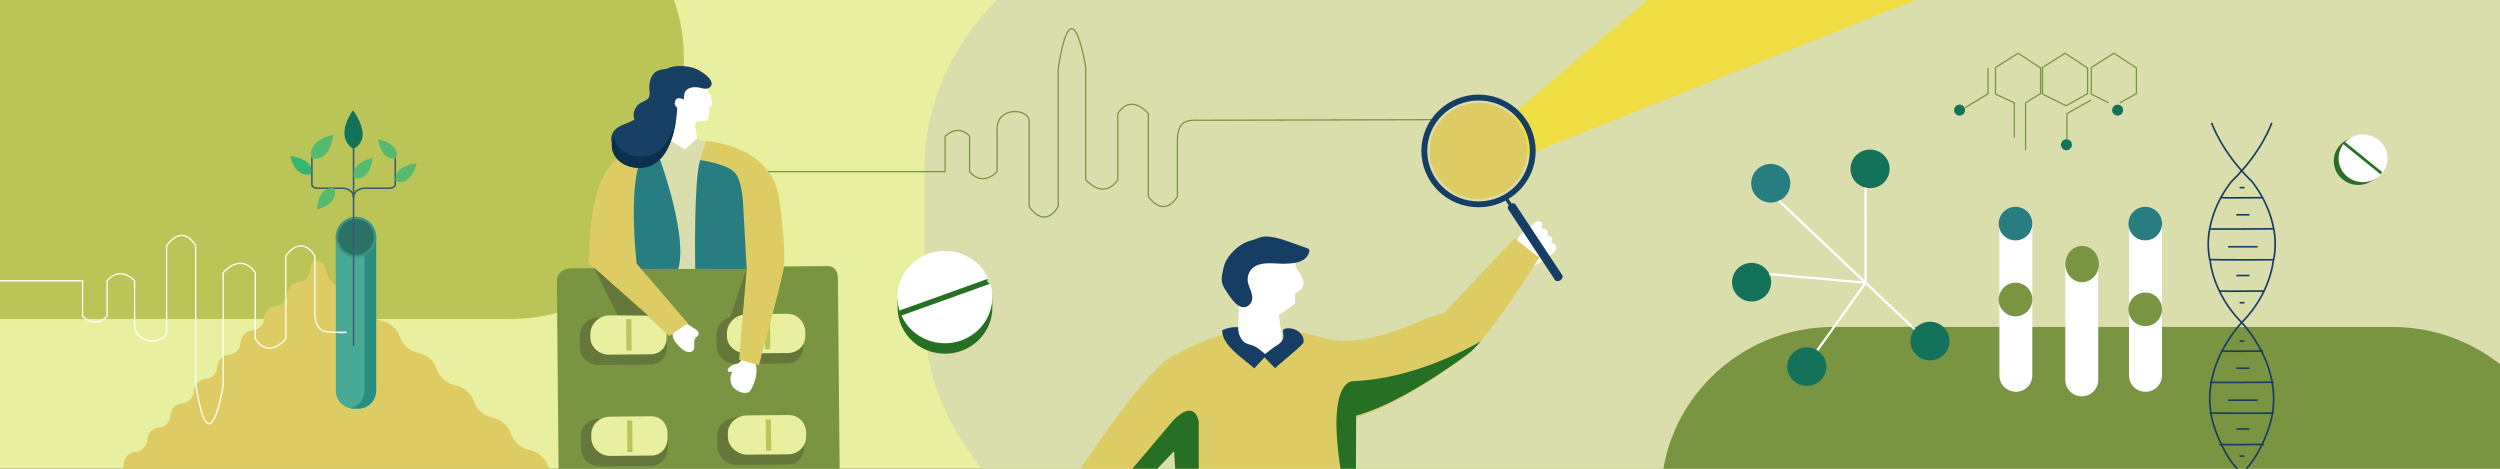 <?xml version="1.0" encoding="UTF-8"?> <svg xmlns="http://www.w3.org/2000/svg" xmlns:xlink="http://www.w3.org/1999/xlink" viewBox="0 0 1920 360"><rect x="0" y="0" width="1920" height="360" fill="#333333" stroke="none"/><defs><style>.cls-1,.cls-10,.cls-14,.cls-24,.cls-25,.cls-26,.cls-31,.cls-34,.cls-35,.cls-7,.cls-8{fill:none;}.cls-2{isolation:isolate;}.cls-3{clip-path:url(#clip-path);}.cls-18,.cls-4{fill:#277d80;}.cls-4{mix-blend-mode:multiply;}.cls-5{fill:#e8ef9e;}.cls-6{fill:#137259;}.cls-24,.cls-7,.cls-8{stroke:#163d64;}.cls-7{stroke-width:1.29px;}.cls-8{stroke-width:1.24px;}.cls-9{fill:#daddac;}.cls-10{stroke:#7a9541;}.cls-10,.cls-14,.cls-31,.cls-34,.cls-35{stroke-miterlimit:10;}.cls-10,.cls-34{stroke-width:0.99px;}.cls-11{fill:#bac457;}.cls-12{fill:#ddcc64;}.cls-13{fill:#ec9f42;}.cls-14{stroke:#ed8044;stroke-width:1.59px;}.cls-15{fill:#7a9541;}.cls-16{fill:#65773a;}.cls-17{fill:#fff;}.cls-19{fill:#184064;}.cls-20{fill:#0c2f4d;}.cls-21{fill:#ffe000;opacity:0.6;}.cls-22{fill:#286f26;}.cls-23{fill:#163d64;}.cls-24{stroke-width:4.51px;}.cls-25{stroke:#d8e1e6;}.cls-25,.cls-26{stroke-linecap:round;stroke-width:3.05px;}.cls-26{stroke:#eaeae8;}.cls-27{fill:#49a997;}.cls-28{fill:#2a8d81;}.cls-29{fill:#3e9585;}.cls-30{fill:#2b7367;}.cls-31{stroke:#395b73;stroke-width:1.21px;}.cls-32{fill:#57b96e;}.cls-33{fill:#37b56f;}.cls-34,.cls-35{stroke:#fff;}.cls-35{stroke-width:1.73px;}</style><clipPath id="clip-path"><rect class="cls-1" width="1920" height="360"></rect></clipPath></defs><title>Careers_Emp_Stories_banner</title><g class="cls-2"><g id="Layer_4" data-name="Layer 4"><g class="cls-3"><path class="cls-4" d="M1611.94,272.22c0,7.69-5.77,13.93-12.89,13.93s-12.89-6.24-12.89-13.93,5.77-13.94,12.89-13.94S1611.94,264.52,1611.94,272.22Z"></path><path class="cls-5" d="M1560.81,288.19a12.9,12.9,0,1,1-12.89-12.7A12.8,12.8,0,0,1,1560.81,288.19Z"></path><path class="cls-6" d="M1401.29,282a14.71,14.71,0,0,1-7.38,19.63,15.12,15.12,0,0,1-19.93-7.27,14.71,14.71,0,0,1,7.39-19.63A15.1,15.1,0,0,1,1401.29,282Z"></path><path class="cls-4" d="M1510.39,264.24a19,19,0,0,1-9.53,25.35,19.53,19.53,0,0,1-25.73-9.4,19,19,0,0,1,9.53-25.34A19.51,19.51,0,0,1,1510.39,264.24Z"></path><path class="cls-7" d="M1706.56,269.05c.71.32,29.88,0,29.88,0"></path><path class="cls-7" d="M1698,293c1,.32,46.92,0,46.92,0"></path><path class="cls-7" d="M1698,316.77c1,.32,47.37.07,47.37.07"></path><path class="cls-7" d="M1705.7,340.77c.71.33,31.85,0,31.85,0"></path><line class="cls-8" x1="1717.49" y1="281.56" x2="1727.58" y2="281.56"></line><line class="cls-8" x1="1720.01" y1="261.92" x2="1723.8" y2="261.92"></line><line class="cls-8" x1="1720.01" y1="349.06" x2="1723.8" y2="349.06"></line><line class="cls-8" x1="1717.49" y1="329.42" x2="1727.58" y2="329.42"></line><line class="cls-8" x1="1711.19" y1="306.1" x2="1733.88" y2="306.1"></line><rect class="cls-5" width="1920" height="360"></rect><path class="cls-9" d="M1810.76,452.49H970.11c-143.66,0-260.12-94-260.12-209.91V129.49C710,13.56,826.45-80.42,970.11-80.42h840.65c143.66,0,260.12,94,260.12,209.91V242.58C2070.88,358.51,1954.42,452.49,1810.76,452.49Z"></path><path class="cls-10" d="M1100.08,91.93s-164.83.41-177.49.41c-9.07,0-18.35-1.37-18.35,15.78V150.9s-9.39,17.35-22.3,0V87.3s-12.91-16.19-23.47,0v50.75s-9.4,16.06-24.65,0V51.72S823.3-15.8,812.69,53V158.61s-9.39,18.12-22.3,0c0,0,0-64.6,0-65.62-.08-8.33-17.79-10.74-23.12-.64a14,14,0,0,0-1.5,6.73c.08,11,0,27.63,0,32.74,0,0-10.57,12.15-21.13,0V104.65s-7.73-10.07-18.78,0v27.17H580.93"></path><path class="cls-11" d="M392.47,244.93H-36.34c-73.28,0-132.68-58.52-132.68-130.72V43.79c0-72.19,59.4-130.72,132.68-130.72H392.47c73.28,0,132.69,58.53,132.69,130.72v70.42C525.16,186.41,465.75,244.93,392.47,244.93Z"></path><path class="cls-12" d="M243.36,200.36c9.36,1.24,5.19,10.48,12.3,16.69s10.34,2.52,17.46,8.73,3.9,9.9,11,16.11,10.33,2.52,17.45,8.73,3.9,9.9,11,16.11,10.34,2.52,17.46,8.73,3.9,9.9,11,16.11,10.33,2.51,17.45,8.72,3.89,9.9,11,16.11,10.34,2.52,17.46,8.73,3.89,9.9,11,16.11,10.34,2.52,17.46,8.73,3.89,9.9,11,16.11,10.34,2.52,17.46,8.73,3.9,9.9,11,16.11,10.34,2.52,17.46,8.73,3.89,9.9,11,16.11,10.34,2.52,17.46,8.73,3.9,9.91,11,16.12,10.34,2.52,17.46,8.73,3.9,9.9,11,16.11,10.35,2.52,17.47,8.74,7.72,5.83,10.28,14.93c1.51,5.38-.56,4.69-5,8.11s-7.41-.47-11.83,2.94-1.42,7.29-5.83,10.7-7.42-.46-11.83,3-1.42,7.29-5.84,10.7-7.41-.46-11.83,3-1.42,7.29-5.84,10.71-7.41-.47-11.83,2.94-1.42,7.29-5.84,10.71-7.41-.47-11.83,2.95-1.43,7.29-5.84,10.7-7.42-.46-11.84,2.95-1.42,7.29-5.84,10.71-7.41-.46-11.83,3-1.42,7.29-5.84,10.71-7.42-.47-11.84,3-1.42,7.29-5.84,10.7S414.37,606,410,609.4s-1.42,7.29-5.84,10.71-7.42-.47-11.84,2.95-1.42,7.29-5.84,10.71-7.42-.46-11.84,3-2.13,11.94-7.67,11.2c-8.65-1.15-5.47-9.4-12.66-14.36s-10-.93-17.15-5.88-4.4-9-11.58-13.95-10-.93-17.16-5.89-4.4-9-11.58-14-10-.93-17.15-5.89-4.41-9-11.59-14-10-.92-17.15-5.88-4.4-9-11.58-13.95-10-.92-17.16-5.88-4.4-9-11.58-14-10-.93-17.15-5.89-4.4-9-11.59-14-10-.93-17.15-5.89-4.41-9-11.59-14-10-.93-17.16-5.88-4.4-9-11.58-14-10-.92-17.16-5.89-4.4-9-11.59-14-10-.92-17.15-5.88-4.41-9-11.59-14-10-.93-17.16-5.89-8.27-4.19-10.63-12.6c-1.75-6.23.36-5.7,4.84-10.36s8-1.27,12.5-5.93.95-8.06,5.43-12.72,8-1.27,12.5-5.93,1-8.06,5.44-12.72,8-1.27,12.49-5.93,1-8.06,5.44-12.73,8-1.27,12.5-5.93,1-8.06,5.44-12.72,8-1.27,12.5-5.94,1-8.06,5.44-12.72,8-1.27,12.5-5.93,1-8.07,5.44-12.73,8-1.27,12.51-5.94.95-8.06,5.44-12.72,8-1.27,12.5-5.94.95-8.06,5.44-12.72,8-1.27,12.5-5.93.95-8.07,5.44-12.73,8-1.27,12.51-5.94,1-8.06,5.44-12.73,9.82-.77,12.9-6.47C240.07,206.15,236.94,199.51,243.36,200.36Z"></path><g id="Our_BUsiness" data-name="Our BUsiness"><path class="cls-13" d="M499.88,272.09l-32.06.29c-7.46.06-14.34-5.59-14.4-12.89l0-3c-.07-7.46,6.7-14.19,14.16-14.26l31.9-.29c7.45-.06,12.43,6.56,12.5,14l0,3C512.21,266.42,507.18,272,499.88,272.09Z"></path><line class="cls-14" x1="450" y1="232.06" x2="448.41" y2="232.08"></line><line class="cls-14" x1="450.6" y1="298.72" x2="449.01" y2="298.73"></line><path class="cls-15" d="M637.92,461.29l-198,1.79c-4.92.05-10-3.87-10.08-8.79l-2.17-239.16c0-4.92,5-8.94,9.92-9l198.06-1.79c4.92-.05,7.81,3.89,7.86,8.81l2.16,239.32C645.67,457.41,642.84,461.25,637.92,461.29Z"></path><path class="cls-16" d="M499.47,280l-39.83.36c-7.46.07-14.18-5.9-14.25-13.2l-.08-9.2c-.07-7.46,6.54-14,14-14.1l39.83-.36c7.46-.06,12.92,6.39,13,13.85l.09,9.21C512.27,274,506.93,280,499.47,280Z"></path><path class="cls-5" d="M499.88,272.09l-32.06.29c-7.46.06-14.34-5.59-14.4-12.89l0-3c-.07-7.46,6.7-14.19,14.16-14.26l31.9-.29c7.45-.06,12.43,6.56,12.5,14l0,3C512.21,266.42,507.18,272,499.88,272.09Z"></path><path class="cls-16" d="M604.85,279.07l-39.83.36c-7.46.07-14.66-5.9-14.73-13.2l-.08-9.2c-.07-7.46,7-14,14.48-14.1l39.83-.36c7.46-.07,12.28,6.4,12.35,13.86l.08,9.2C617,273.09,612.31,279,604.85,279.07Z"></path><path class="cls-5" d="M605.1,271.13l-31.9.29c-7.46.07-14.81-5.58-14.88-12.88l0-3c-.07-7.46,7.17-14.19,14.63-14.26l31.9-.29c7.46-.07,13.55,6.54,13.62,14l0,3C618.53,265.46,612.55,271.07,605.1,271.13Z"></path><path class="cls-16" d="M500.18,357.79l-39.84.36a14.59,14.59,0,0,1-14.25-14L446,335c-.07-7.46,6.54-13.24,14-13.3l39.84-.36c7.45-.07,12.9,5.75,13,13l.08,9.21C513,351,507.64,357.72,500.18,357.79Z"></path><path class="cls-5" d="M500.58,349.85l-32.06.29c-7.46.07-14.34-6.22-14.4-13.68l0-3c-.07-7.46,6.7-13.4,14.16-13.46l31.9-.29c7.46-.07,12.43,5.92,12.5,13.22l0,3C512.9,343.39,507.88,349.78,500.58,349.85Z"></path><path class="cls-16" d="M605.55,356.83l-39.83.36c-7.46.07-14.66-6.53-14.73-14l-.08-9.2c-.07-7.46,7-13.24,14.48-13.31l39.83-.36c7.46-.06,12.28,5.76,12.34,13.06l.09,9.21C617.71,350.06,613,356.77,605.55,356.83Z"></path><path class="cls-5" d="M605.8,348.9l-31.9.28c-7.46.07-14.82-6.21-14.88-13.67l0-3c-.07-7.46,7.18-13.4,14.64-13.47l31.9-.29A13.46,13.46,0,0,1,619.14,332l0,3A13.75,13.75,0,0,1,605.8,348.9Z"></path></g><rect class="cls-11" x="481.01" y="245.1" width="3.97" height="24.12" transform="translate(-2.31 4.38) rotate(-0.52)"></rect><rect class="cls-11" x="481.72" y="323.02" width="3.97" height="24.12" transform="translate(-3.01 4.39) rotate(-0.52)"></rect><rect class="cls-11" x="587.5" y="244.14" width="3.97" height="24.12" transform="translate(-2.29 5.34) rotate(-0.52)"></rect><rect class="cls-11" x="588.21" y="322.06" width="3.97" height="24.12" transform="translate(-3 5.35) rotate(-0.52)"></rect><path class="cls-17" d="M544.79,86.34a8.7,8.7,0,0,1-.5,1.93,15.68,15.68,0,0,1-.48,2.86c-1.72,4.12-8.28-.34-9.69,3.74-.73,2.1.44,5.37.62,7.56.08,1,.89,3.95.41,4.86l-4,7.62H517.23l-4.87-3L509.75,87.8l7.13-19,5.57-5.25h10.79s9.3-.25,9.78,4.53c.12,1.22,1.39,2.89,1.93,4a20,20,0,0,1,1.91,5.39,5.32,5.32,0,0,1-1,4.44c-.76.92-1,.74-1.2,1.91A18.77,18.77,0,0,0,544.79,86.34Z"></path><path class="cls-12" d="M540.26,108.17s51.71,1.74,58,43.94,3.39,54.41,3.39,54.41l-149-5.09s-2.86-71.94,27.16-82.37l34.37-10.89,11.74,6.74Z"></path><path class="cls-17" d="M516.58,257a10.23,10.23,0,0,0,.52,2.85,14.69,14.69,0,0,0,3.47,5c2.29,2.5,4.9,5.16,8.27,5.49a4.2,4.2,0,0,0,3.23-.87c2.48-2.24-.05-6.8,1.84-9.56.77-1.12,2.2-1.8,2.57-3.11a3.08,3.08,0,0,0-.91-2.87,11.11,11.11,0,0,0-2.58-1.79c-3.52-2.08-6.29-5.2-10.63-3.51A8.55,8.55,0,0,0,516.58,257Z"></path><path class="cls-17" d="M580.72,281.12c-.6-3.42-7.8-8.48-10.75-5.29-.71.77-1.18,1.74-2,2.44-1.34,1.2-3.29,1.36-5,2a8.66,8.66,0,0,0-3.2,2.2c-.8.88-1.26,2.51-.21,3,.76.38,1.75-.19,2.5.22a1.24,1.24,0,0,1,.28.22,10.64,10.64,0,0,0,0,10.48c2.07,3.42,9.59,7.42,13.29,4.27a6.25,6.25,0,0,0,1.36-1.89C579.78,293.77,581.73,286.88,580.72,281.12Z"></path><path class="cls-12" d="M573.43,202.56l-5.74,73.61,15.14,4.32s19.47-71.16,19.45-76.77Z"></path><polygon class="cls-9" points="513.06 109.59 525.54 114.74 541.99 108.72 537.68 122.94 536.65 127.38 546.52 206.52 506.35 206.52 503.27 117.66 513.06 109.59"></polygon><path class="cls-18" d="M503,111.68s26,66.36,17.93,94.84H489.39S477.8,115.18,503,111.68Z"></path><polygon class="cls-9" points="514.79 107.76 525.84 114.91 520.16 123.08 508.83 111.28 514.79 107.76"></polygon><path class="cls-19" d="M480.75,120.94a22.41,22.41,0,0,1-8.88-6.88c-2.19-3.09-3.17-7.22-1.84-10.76,2.24-6,9.46-8,15.53-10a2.12,2.12,0,0,0,1.42-1,2.34,2.34,0,0,0-.07-1.54,10.81,10.81,0,0,1,4.65-11.43c2.55-1.58,6-2.37,7.1-5.17a9.46,9.46,0,0,0,.15-4.24c-.58-5.68.6-12.37,5.56-15.2a17.34,17.34,0,0,1,7-1.74c7.32-.68,18.53-2.83,25.11.83,3,1.66,11.43,7.13,9.88,11.42-1.72,4.75-8.33,2.24-8.33,2.24s-14.08-3.64-12.65,9c0,0-4-2.07-5.88-.36a4.22,4.22,0,0,0,.6,6.56s-1,44.08-26.9,46.11c-24.16,1.9-35-25.74-5.46-36.94,0,0,8.34-4.74,9.49-8.93s.87-40.32,36.14-30.58"></path><path class="cls-20" d="M494.78,120.17c-13,1-22.17-6.54-23.23-15.48-5.91,12,4.53,25.46,21.66,24.12,18.75-1.47,24.44-24.9,26.16-37.78C516.44,103.69,509.81,119,494.78,120.17Z"></path><polygon class="cls-9" points="535.09 106.54 525.84 114.91 531.7 122.94 541.99 108.72 535.09 106.54"></polygon><path class="cls-18" d="M537.68,122.94s20.35,2.73,26.62,9.6,6.52,26.56,6.52,26.56l2.61,47.42H533.91S532.72,138.5,537.68,122.94Z"></path><path class="cls-12" d="M451.72,201.52l4.91,4.46L514,258.06l14.27-9.77-52-60.58S449.86,192.36,451.72,201.52Z"></path><polygon class="cls-21" points="1136.64 133.31 1902.74 -171.96 1467.88 -171.96 1136.64 109.15 1136.64 133.31"></polygon><path class="cls-22" d="M689.33,229.8l0,6.38c0,19.58,16.3,35.46,36.41,35.46s36.41-15.88,36.41-35.46L762,225.93"></path><path class="cls-17" d="M760.5,217.8a2,2,0,0,1-2-1.4l-66.94,24c7,18.38,27.88,27.79,46.75,21,18.22-6.54,27.85-25.78,22.22-43.64Z"></path><path class="cls-17" d="M759.07,214c-7.64-17.1-27.76-25.63-46-19.1-18.87,6.77-28.53,27.16-21.58,45.53l66.94-24A2.28,2.28,0,0,1,759.07,214Z"></path><path class="cls-22" d="M760.47,217.77A2.18,2.18,0,0,1,759,214l-67.4,24.18a2.06,2.06,0,0,0-1.26,2.66,2.13,2.13,0,0,0,2,1.36,2.08,2.08,0,0,0,.73-.13l67.56-24.24-.06-.08Z"></path><path class="cls-15" d="M1837.1,583H1408.29c-73.28,0-132.68-58.53-132.68-130.72V381.81c0-72.2,59.4-130.73,132.68-130.73H1837.1c73.28,0,132.69,58.53,132.69,130.73v70.42C1969.79,524.42,1910.38,583,1837.1,583Z"></path><path class="cls-22" d="M1804.67,106.23l-2.94,1.63a18,18,0,0,0-6.85,25,19,19,0,0,0,25.64,6.68l4.68-2.68"></path><path class="cls-17" d="M1828.52,134.07a1,1,0,0,1,.13-1.24l-28.28-22.9a18,18,0,0,0,2.43,25.74,19.12,19.12,0,0,0,25.73-1.6Z"></path><path class="cls-17" d="M1829.9,132.46a18,18,0,0,0-3.1-24.9,19.12,19.12,0,0,0-26.43,2.37l28.28,22.9A1.23,1.23,0,0,1,1829.9,132.46Z"></path><path class="cls-22" d="M1828.53,134.05a1.14,1.14,0,0,1,1.33-1.62l-28.47-23.06a1.12,1.12,0,0,0-1.54.14,1.06,1.06,0,0,0-.11,1.22,1.37,1.37,0,0,0,.25.29l28.54,23.1s0,0,0-.05Z"></path><path class="cls-23" d="M1161.64,157.48c.08.12-.34.52-.93.9h0c-.59.38-1.14.6-1.22.48l-3.81-5.77c-.08-.12.34-.53.94-.9h0c.59-.39,1.13-.6,1.21-.48Z"></path><path class="cls-24" d="M1177.16,115.93c0,22.66-18.64,41-41.64,41s-41.65-18.37-41.65-41,18.65-41,41.65-41S1177.16,93.27,1177.16,115.93Z"></path><path class="cls-25" d="M1152,140.32a28.8,28.8,0,0,1-5.84,2.23"></path><path class="cls-17" d="M1163.11,197.77s-.22-14.83,7.13-19.85,9.17-10,13.59-7.07c0,0,1.47,2.72,0,5.06,0,0,1.92-.89,4.19,1,0,0,1.81,2.78,0,4.46,0,0,2.15-1.34,3.85,1.56,0,0,1.13,1.89-1,3.68,0,0,3.39-.11,3.85,2.34,0,0,2.26,4.24-5.21,7.59s-4.3,3.23-4.3,3.23a24.58,24.58,0,0,1-11.19,5.47C1167.53,206.36,1163.11,197.77,1163.11,197.77Z"></path><path class="cls-26" d="M1131.73,88.89a28.2,28.2,0,0,1,34.44,19.72,27.41,27.41,0,0,1-6.19,25.57"></path><path class="cls-12" d="M999.47,255.3l24.35,5.82s21.65,6.3,72.09-16.73l13.16-4L1163.13,183l19,14.72s-33.4,54.9-54.8,74.54c0,0-49.82,38.51-87.83,48.88l-.18,45.78H903.52l-1.84-28.33s-15.5,16-23.25,24.73l-48.35-3.63s45-69.07,67.91-84.71c0,0,27.92-16,44.65-18.42l20.17,18.42,8.61-9.45,9.11,6.3,11.8-8.72.5-9.21S997,254.72,999.47,255.3Z"></path><path class="cls-22" d="M920.62,323.62c-4.28-18.54-20.18,0-20.18,0s-27,32-39.21,46.33l17.26,1.3c7.75-8.72,23.22-24.74,23.22-24.74l1.81,28.33h17.1Z"></path><path class="cls-22" d="M1030.34,365h11l.18-45.79c38-10.36,87.83-48.89,87.83-48.89a110,110,0,0,0,8-8.31c-14.52,8.37-54.44,29-97.89,30.68C1039.51,292.69,1017.72,290.06,1030.34,365Z"></path><path class="cls-17" d="M994.93,223.29l-.44,9.93-12.37,8.84,3.51,25.06L977,273.83l-19,1.08-7.56-13.09,1.11-27.45-3.51-28s7.93-7.82,8.49-7.82,18.08-5.75,18.08-5.75l17.9,3.33c.54.1,1.87,5.34,2.06,5.88.64,1.8,1.05,4.21,2.05,5.83.75,1.22,1.81,1.94,2.44,3.39.92,2.11,2.2,4.21,2.1,6.51a7.68,7.68,0,0,1-3,5.32,22.69,22.69,0,0,1-5.44,3.05"></path><path class="cls-23" d="M987.23,202.52c7-.28,15.95-1.06,18.19-8.85a2.8,2.8,0,0,0,.09-1.69c-.31-.87-1.29-1.27-2.16-1.58l-12.18-4.3c-5.23-1.84-10.51-3.7-16-4.29a24.56,24.56,0,0,0-3.93-.14c-3.56.2-6.32,1.88-9.63,2.83a27.33,27.33,0,0,0-6.92,2.65,35.54,35.54,0,0,0-12.85,12.78c-1.63,2.9-2.28,6.22-2.92,9.47a19.56,19.56,0,0,0-.49,7.17,16.92,16.92,0,0,0,2.83,6.2c2.9,4.4,8.85,14.62,15.21,13a7,7,0,0,0,4.73-4.13c1-2.54.43-5.42-.48-8s-2.15-5.08-2.45-7.79a11.88,11.88,0,0,1,3.11-9.31C967.52,200.06,979.24,202.85,987.23,202.52Z"></path><path class="cls-23" d="M942.51,264c-2.44-3.32-4-6.8-3.76-10.37a23.86,23.86,0,0,1,12.2-2.32,16,16,0,0,0,2.69,9.42c2.64,3.69,5.87,3.45,9.51,5.07,3.36,1.49,6.57,4.76,9.56,6.93l-9.44,10.2C957.83,277.91,947.92,271.34,942.51,264Z"></path><path class="cls-23" d="M1000.32,264.09a3.21,3.21,0,0,0,.77-1.14,8.09,8.09,0,0,0-1.78-6.3,12.46,12.46,0,0,0-11.07-4.45c-1.16.13-2.47.56-2.86,1.63a4.1,4.1,0,0,0,.07,2.11c1,5.7-2.25,7.78-6.43,10.31-.64.39-9.09,7-9.26,6.8l9.66,9.85C978.92,282.4,996.39,268.56,1000.32,264.09Z"></path><path class="cls-23" d="M1199.87,211.4c.73,1.11.06,2.83-1.5,3.83h0c-1.57,1-3.43.91-4.16-.2l-36-54.43c-.73-1.11-.06-2.82,1.5-3.83h0c1.57-1,3.43-.91,4.16.2Z"></path><path class="cls-12" d="M1173,115.93c0,20.39-16.78,36.93-37.48,36.93S1098,136.32,1098,115.93,1114.82,79,1135.52,79,1173,95.54,1173,115.93Z"></path><path class="cls-27" d="M257.89,180.39V300.27a13.71,13.71,0,0,0,13.88,13.52H275a13.71,13.71,0,0,0,13.88-13.52V180.39Z"></path><path class="cls-28" d="M279.94,180.39V300.27a13.62,13.62,0,0,1-11,13.23,15,15,0,0,0,2.86.29H275a13.71,13.71,0,0,0,13.88-13.52V180.39Z"></path><path class="cls-29" d="M288.91,181.68a15.56,15.56,0,1,1-15.55-15.14A15.35,15.35,0,0,1,288.91,181.68Z"></path><path class="cls-30" d="M287.13,181.68a13.77,13.77,0,1,1-13.77-13.4A13.59,13.59,0,0,1,287.13,181.68Z"></path><path class="cls-31" d="M239.52,120.7v19.8s-1.12,4.07,5,4.07H264s7.52.62,7.52,7.32"></path><path class="cls-31" d="M303.56,120.7v19.8s1.11,4.07-5,4.07H279.06s-7.52.62-7.52,7.32"></path><line class="cls-31" x1="271.54" y1="113.93" x2="271.54" y2="265.61"></line><path class="cls-6" d="M271.16,84.65s-14.91,19.36,0,29.65C271.16,114.3,287.76,108.63,271.16,84.65Z"></path><path class="cls-32" d="M256,103.52s-19.94,3.56-16.86,17.76C239.17,121.28,252.34,126.83,256,103.52Z"></path><path class="cls-33" d="M222.84,119.71s3.16,16.79,15.76,14.2C238.6,133.91,243.53,122.82,222.84,119.71Z"></path><path class="cls-32" d="M243.33,160.85s17-3.94,13.73-16.06C257.06,144.79,245.44,140.57,243.33,160.85Z"></path><path class="cls-32" d="M290.41,106.84s1.33,16.13,13.47,14.86C303.88,121.7,309.62,111.7,290.41,106.84Z"></path><path class="cls-32" d="M286.37,121.33s-17.12,3-14.48,15.25C271.89,136.58,283.2,141.34,286.37,121.33Z"></path><path class="cls-32" d="M320.09,125.6s-17.39.78-16.45,13.21C303.64,138.81,314.18,145,320.09,125.6Z"></path><path class="cls-34" d="M260.15,255.55s12.67-.42,0-.42c-9.07,0-18.34,1.38-18.34-15.77V196.57s-9.39-17.35-22.3,0v63.6s-12.91,16.19-23.48,0V209.43s-9.39-16.06-24.65,0v86.32s-10.51,67.53-21.13-1.3V188.86s-9.39-18.12-22.3,0c0,0,0,64.6,0,65.62-.08,8.33-17.78,10.75-23.11.64a14,14,0,0,1-1.5-6.72c.08-11,0-27.64,0-32.75,0,0-10.56-12.14-21.13,0v27.18s-7.72,10.06-18.78,0V215.65H-81.51"></path><path class="cls-17" d="M1548.18,300.89h0a12.6,12.6,0,0,1-12.65-12.49V171.3a12.6,12.6,0,0,1,12.65-12.48h0a12.6,12.6,0,0,1,12.65,12.48V288.4A12.6,12.6,0,0,1,1548.18,300.89Z"></path><path class="cls-17" d="M1598.8,304.33h0a12.6,12.6,0,0,1-12.66-12.48V202a12.61,12.61,0,0,1,12.66-12.49h0A12.6,12.6,0,0,1,1611.45,202v89.81A12.59,12.59,0,0,1,1598.8,304.33Z"></path><path class="cls-17" d="M1647.73,300.89h0a12.61,12.61,0,0,1-12.66-12.49V171.3a12.61,12.61,0,0,1,12.66-12.48h0a12.6,12.6,0,0,1,12.65,12.48V288.4A12.6,12.6,0,0,1,1647.73,300.89Z"></path><path class="cls-4" d="M1560.81,171.52a12.9,12.9,0,1,1-12.89-12.7A12.8,12.8,0,0,1,1560.81,171.52Z"></path><path class="cls-15" d="M1611.94,202.78c0,7.7-5.77,13.94-12.89,13.94s-12.89-6.24-12.89-13.94,5.77-13.93,12.89-13.93S1611.94,195.08,1611.94,202.78Z"></path><path class="cls-15" d="M1660.44,237.39a12.89,12.89,0,1,1-12.89-12.7A12.8,12.8,0,0,1,1660.44,237.39Z"></path><path class="cls-4" d="M1660.44,171.52a12.89,12.89,0,1,1-12.89-12.7A12.8,12.8,0,0,1,1660.44,171.52Z"></path><path class="cls-15" d="M1560.81,229.85a12.9,12.9,0,1,1-12.89-12.7A12.79,12.79,0,0,1,1560.81,229.85Z"></path><path class="cls-6" d="M1449.87,123.51a14.72,14.72,0,0,1-7.38,19.64,15.13,15.13,0,0,1-19.93-7.27,14.73,14.73,0,0,1,7.38-19.64A15.12,15.12,0,0,1,1449.87,123.51Z"></path><path class="cls-4" d="M1373.61,134.56a14.71,14.71,0,0,1-7.38,19.63,15.13,15.13,0,0,1-19.93-7.27,14.73,14.73,0,0,1,7.38-19.64A15.13,15.13,0,0,1,1373.61,134.56Z"></path><path class="cls-6" d="M1358.89,210.53a14.72,14.72,0,0,1-7.38,19.64,15.13,15.13,0,0,1-19.93-7.27,14.72,14.72,0,0,1,7.38-19.64A15.12,15.12,0,0,1,1358.89,210.53Z"></path><line class="cls-35" x1="1366.23" y1="154.19" x2="1476.25" y2="258.28"></line><polyline class="cls-35" points="1432.76 144.09 1432.78 217.15 1392.11 274.07"></polyline><line class="cls-35" x1="1358.89" y1="210.53" x2="1432.78" y2="217.15"></line><path class="cls-7" d="M1698.56,94.38s7.4,22.29,30.89,45c0,0,24.37,28.5,16.21,62.27,0,0-2.35,23.47-22.71,44.69,0,0-38.32,37.62-21.67,83.6,0,0,7.27,22.51,20.93,34.09,0,0,25.74,31.51,28.67,40.83"></path><path class="cls-7" d="M1744.71,94.38s-7.4,22.29-30.9,45c0,0-24.37,28.51-16.21,62.27,0,0,2.35,23.47,22.72,44.69,0,0,38.31,37.62,21.67,83.6,0,0-7.27,22.51-20.94,34.09,0,0-25.73,31.51-28.67,40.83"></path><path class="cls-7" d="M1705.64,151.79c.72.32,32.38,0,32.38,0"></path><path class="cls-7" d="M1697.09,175.79c1,.33,49.17-.07,49.17-.07"></path><path class="cls-7" d="M1697.09,199.34c1,.32,49.17.17,49.17.17"></path><path class="cls-7" d="M1704.48,223.52c.71.32,34.24,0,34.24,0"></path><line class="cls-8" x1="1717.49" y1="164.97" x2="1727.58" y2="164.97"></line><line class="cls-8" x1="1720.01" y1="144.1" x2="1723.8" y2="144.1"></line><line class="cls-8" x1="1720.01" y1="232.47" x2="1723.8" y2="232.47"></line><line class="cls-8" x1="1717.49" y1="211.6" x2="1727.58" y2="211.6"></line><line class="cls-8" x1="1711.19" y1="189.51" x2="1733.88" y2="189.51"></line><path class="cls-7" d="M1705.64,269.61c.72.32,32.38,0,32.38,0"></path><path class="cls-7" d="M1697.09,293.61c1,.32,49.17-.07,49.17-.07"></path><path class="cls-7" d="M1697.09,317.15c1,.32,49.17.18,49.17.18"></path><path class="cls-7" d="M1704.48,341.34c.71.32,34.24,0,34.24,0"></path><line class="cls-8" x1="1717.49" y1="282.79" x2="1727.58" y2="282.79"></line><line class="cls-8" x1="1720.01" y1="261.92" x2="1723.8" y2="261.92"></line><line class="cls-8" x1="1720.01" y1="350.29" x2="1723.8" y2="350.29"></line><line class="cls-8" x1="1717.49" y1="329.42" x2="1727.58" y2="329.42"></line><line class="cls-8" x1="1711.19" y1="307.33" x2="1733.88" y2="307.33"></line><path class="cls-6" d="M1401.3,275.38a14.72,14.72,0,0,1-7.38,19.63,15.14,15.14,0,0,1-19.94-7.27,14.71,14.71,0,0,1,7.39-19.63A15.12,15.12,0,0,1,1401.3,275.38Z"></path><path class="cls-6" d="M1495.89,255.74a14.71,14.71,0,0,1-7.38,19.63,15.11,15.11,0,0,1-19.93-7.27,14.7,14.7,0,0,1,7.38-19.63A15.13,15.13,0,0,1,1495.89,255.74Z"></path><polyline class="cls-10" points="1586.77 81.23 1603.26 71.89 1603.26 52.25 1585.98 40.86 1568.63 51.85 1568.63 72.28 1586.77 81.23"></polyline><polyline class="cls-10" points="1628.07 78.95 1640.77 71.89 1640.77 52.25 1623.5 40.86 1606.14 51.85 1606.14 72.28 1619.33 78.95"></polyline><path class="cls-6" d="M1630.52,84.45a4.2,4.2,0,1,1-4.2-4.06A4.13,4.13,0,0,1,1630.52,84.45Z"></path><path class="cls-6" d="M1509.14,84.45a4.2,4.2,0,1,1-4.19-4.06A4.13,4.13,0,0,1,1509.14,84.45Z"></path><polyline class="cls-10" points="1526.78 52.17 1526.78 72.08 1509.2 82.65"></polyline><polyline class="cls-10" points="1606 76.81 1587.38 87.2 1587.38 106.98"></polyline><polyline class="cls-10" points="1555.64 115.41 1555.64 78.95 1567.18 71.89 1567.18 52.25 1549.91 40.86 1532.55 51.85 1532.55 72.28 1546.98 78.95 1546.98 105.58"></polyline><path class="cls-6" d="M1591.22,111A4.2,4.2,0,1,1,1587,107,4.14,4.14,0,0,1,1591.22,111Z"></path></g><polygon class="cls-16" points="456.18 205.53 474.17 242.05 497.77 242.39 456.18 205.53"></polygon><polyline class="cls-16" points="573.57 205.43 560.57 244.43 570.39 241.55"></polyline></g></g></svg> 